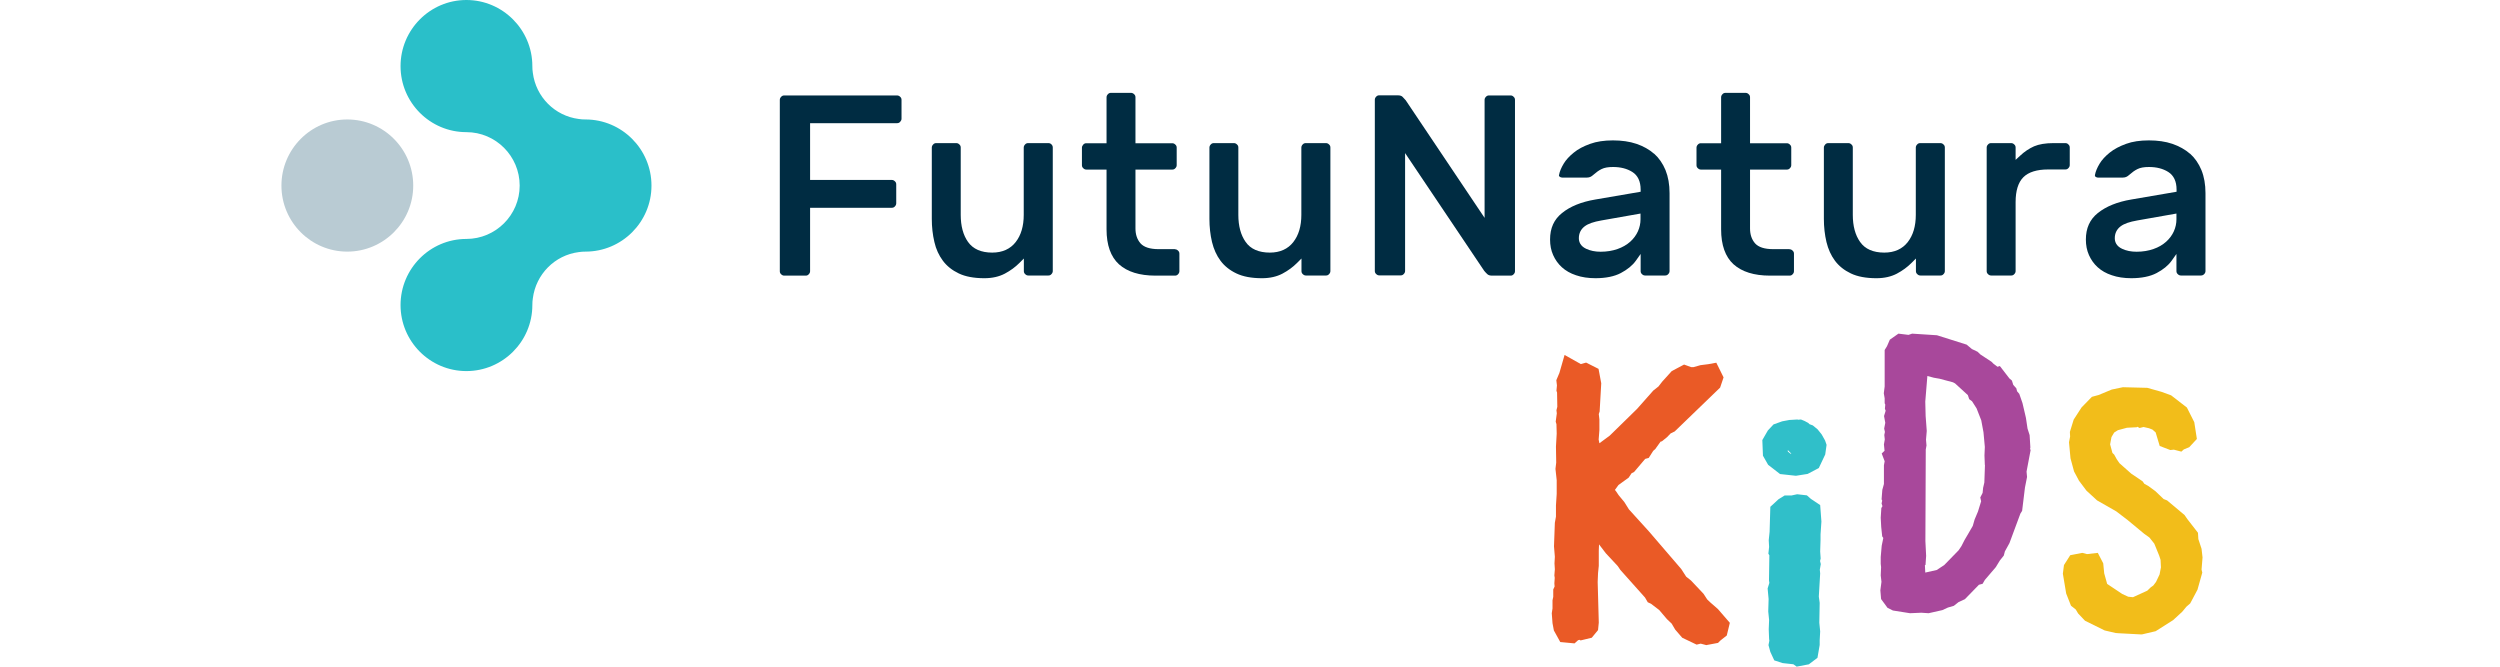 <svg width="300" height="80" viewBox="0 0 300 80" fill="none" xmlns="http://www.w3.org/2000/svg">
<path d="M206.149 73.084L205.248 72.3L204.864 71.931L204.421 71.251L202.929 69.67L202.339 69.197L201.748 68.281L197.835 63.728L195.472 61.127L194.926 60.255L194.232 59.413L193.936 58.97L193.788 58.792L194.217 58.201L195.442 57.314L195.782 56.797L196.092 56.635L197.421 55.068L197.849 54.95L198.381 54.107L198.632 53.886L199.267 52.999L199.43 52.955L200.035 52.467L200.478 52.009L200.965 51.772L206.415 46.511L206.828 45.284L205.957 43.525L204.982 43.703L204.052 43.821L203.225 44.057H202.944L202.088 43.747L200.611 44.53L199.474 45.786L199.016 46.378L198.396 46.865L196.447 49.068L193.168 52.275L191.928 53.191L191.839 52.748L191.928 51.609V50.324L191.854 49.688L191.957 49.378L192.149 45.993L191.824 44.264L190.333 43.511L189.698 43.688L187.749 42.594L187.128 44.752L186.759 45.624L186.833 46.245L186.774 46.895L186.848 47.102L186.877 48.816L186.774 49.23L186.818 49.6L186.685 50.605L186.774 50.9L186.804 52.038L186.715 53.59L186.745 55.511L186.656 56.265L186.804 57.625V59.265L186.715 60.654V61.999L186.582 62.738L186.479 65.561L186.582 66.817L186.538 67.615L186.582 68.31L186.523 69.049L186.567 69.345L186.523 70.01L186.553 70.379L186.39 70.734V71.621L186.301 72.034V73.01L186.213 73.586L186.301 74.783L186.464 75.655L187.232 77.044L188.945 77.207L189.373 76.823L189.55 76.778L189.668 76.852L191.012 76.527L191.765 75.611L191.854 74.709L191.721 69.832L191.765 68.768L191.854 67.896V66.064L191.884 65.325L192.696 66.389L194.128 67.926L194.438 68.384L197.406 71.709L197.731 72.271L198.115 72.448L199.105 73.202L200.035 74.296L200.596 74.828L201.024 75.552L201.866 76.527L203.594 77.355L204.081 77.237L204.702 77.399L204.746 77.414L206.163 77.148L206.459 76.852L207.212 76.261L207.581 74.739L206.149 73.084Z" fill="#EA5A26"/>
<path d="M214.98 59.457H214.153L213.415 59.915L212.44 60.816L212.352 63.816L212.248 64.821L212.292 65.634L212.204 66.447L212.322 66.624L212.278 69.639L212.322 69.95L212.115 70.615L212.233 71.886L212.189 73.379L212.292 74.398L212.248 75.522L212.292 76.674L212.322 76.881L212.219 77.413L212.44 78.226L212.913 79.246L213.917 79.571L215.128 79.704H215.187L215.571 79.97V80L217.062 79.719L218.096 78.936L218.362 77.398V76.837L218.421 75.773L218.317 74.724L218.362 72.344L218.258 71.59L218.421 68.812L218.377 68.368L218.495 67.689L218.406 67.319L218.48 67.023L218.421 66.181L218.465 64.777V64.127L218.569 62.59L218.421 60.609L217.313 59.87L216.826 59.442L215.659 59.309L214.98 59.457Z" fill="#30BFC9"/>
<path d="M219.012 52.866L218.598 52.127L218.111 51.521L217.535 51.048L217.136 50.9L216.989 50.752L216.546 50.516L216.117 50.339L215.763 50.368L215.704 50.339L214.715 50.398L213.858 50.56L212.824 50.93L212.145 51.654L211.48 52.807L211.554 54.684L212.175 55.777L213.607 56.886L215.512 57.093L216.915 56.871L218.259 56.161L219.027 54.536L219.189 53.383L219.012 52.866ZM214.537 54.181V54.004L214.966 54.447H214.862L214.537 54.181Z" fill="#30BFC9"/>
<path d="M243.673 54.048L243.614 53.841L243.644 53.693L243.555 52.215L243.304 51.432L243.112 50.146L242.699 48.373L242.315 47.264L242.049 46.954L241.96 46.599L241.591 46.186L241.429 45.668L241.133 45.417L239.982 43.924L239.701 44.013L239.228 43.658L238.977 43.407L237.648 42.535L237.309 42.21L236.629 41.885L235.994 41.353L232.436 40.23L229.453 40.037L229.024 40.185L227.813 40.037L226.78 40.762L226.44 41.545L226.159 42.003V46.378L226.056 47.191L226.159 47.797V48.388L226.233 48.55L226.189 49.053L226.278 49.289L226.086 49.925L226.233 50.738L226.1 51.432L226.189 51.831L226.115 52.201L226.174 52.733L226.071 53.324L226.145 54.092L225.805 54.418L226.159 55.349L226.071 55.836V58.083L225.879 58.777L225.79 59.915L225.864 60.078L225.79 60.418L225.894 60.743L225.761 60.965L225.687 62.132L225.746 63.241L225.864 64.364L225.997 64.556L225.805 65.487L225.687 66.832V67.66L225.731 68.059L225.687 69.049L225.776 69.817L225.643 70.837L225.731 71.887L226.499 72.936L227.149 73.261L229.201 73.586L230.56 73.527L231.431 73.586L233.071 73.217L233.75 72.906L234.459 72.699L235.02 72.256L235.788 71.901L237.471 70.172L237.914 70.054L238.18 69.596L239.494 68.059L239.982 67.261L240.454 66.669L240.587 66.167L241.133 65.177L242.448 61.63L242.654 61.305L242.994 58.511L243.245 57.24L243.186 56.59L243.659 54.092L243.673 54.048ZM238.195 55.822L238.121 57.906L237.973 58.541L237.914 59.147L237.634 59.694L237.737 60.152L237.353 61.393L236.954 62.339L236.733 63.108L236.186 64.054L235.743 64.807L235.374 65.531L235.035 66.034L233.307 67.808L232.406 68.399L231.033 68.709L230.988 67.822L231.062 67.793L231.136 66.699L231.047 64.926L231.092 53.945L231.18 53.457L231.121 52.762L231.21 51.713L231.077 49.925L231.033 48.196L231.284 45.121L232.066 45.328L232.746 45.447L234.355 45.875L234.606 46.008L236.142 47.412L236.305 47.9L236.644 48.151L237.191 49.008L237.752 50.442L238.018 51.876L238.18 53.634L238.136 54.654L238.18 55.792L238.195 55.822Z" fill="#A8489B"/>
<path d="M253.406 46.747L251.84 47.398L251.028 47.619L249.788 48.89L248.842 50.353L248.385 51.831L248.414 52.378L248.281 53.073L248.459 54.994L248.887 56.575L249.477 57.684L250.378 58.881L251.648 60.048L253.952 61.364L255.325 62.413L257.304 64.054L257.924 64.497L258.515 65.236L259.106 66.684L259.268 67.187L259.312 68.088L259.15 68.931L258.722 69.832L258.397 70.261L258.087 70.483L257.673 70.882L255.96 71.665L255.384 71.606L254.676 71.281L252.859 70.069L252.505 68.798L252.387 67.601L251.737 66.344L250.437 66.492L249.876 66.344L248.429 66.625L247.676 67.808L247.543 68.842L247.942 71.222L248.518 72.685L249.094 73.143L249.374 73.616L250.201 74.488L252.564 75.655L253.908 75.966H254.1L254.085 75.98L256.876 76.128H256.905H257.038L258.678 75.744L260.774 74.414L261.867 73.409L262.369 72.803L262.827 72.404L263.698 70.763L264.274 68.709L264.186 68.354L264.304 66.891L264.186 65.857L263.802 64.689L263.757 63.935L262.473 62.28L262.148 61.807L260.051 60.048L259.637 59.886L258.648 58.94L257.821 58.334L257.319 58.053L257.112 57.758L255.754 56.841L254.336 55.585L254.011 55.112L253.701 54.551L253.494 54.358L253.214 53.324L253.376 52.452L253.701 51.905L254.144 51.624L255.237 51.329L256.403 51.27L256.492 51.211L256.743 51.358L257.23 51.24L257.88 51.388L258.294 51.55L258.678 51.89L259.165 53.516L260.435 54.004L260.863 53.959L261.764 54.196L262.059 53.93L262.709 53.664L263.625 52.674L263.314 50.664L262.428 48.905L260.538 47.442L259.357 47.013L257.673 46.54L254.749 46.466L253.406 46.747Z" fill="#F2BD1A"/>
<path d="M70.262 14.336C69.996 14.336 69.715 14.321 69.449 14.277C66.57 13.907 64.31 11.631 63.941 8.749C63.897 8.483 63.882 8.202 63.882 7.936C63.882 3.562 60.323 0 55.967 0C51.611 0 48.066 3.562 48.066 7.936C48.066 12.311 51.611 15.858 55.967 15.858C59.496 15.858 62.361 18.74 62.361 22.272C62.361 25.805 59.481 28.672 55.967 28.672C51.611 28.672 48.066 32.233 48.066 36.608C48.066 40.983 51.611 44.53 55.967 44.53C60.323 44.53 63.882 40.983 63.882 36.608C63.882 36.327 63.897 36.061 63.941 35.795C64.31 32.913 66.57 30.622 69.449 30.253C69.73 30.209 69.996 30.194 70.262 30.194C74.618 30.194 78.177 26.647 78.177 22.272C78.177 17.898 74.618 14.336 70.262 14.336Z" fill="#2ABFC9"/>
<path d="M41.672 14.336C37.316 14.336 33.772 17.898 33.772 22.273C33.772 26.647 37.316 30.194 41.672 30.194C46.028 30.194 49.587 26.647 49.587 22.273C49.587 17.898 46.043 14.336 41.672 14.336Z" fill="#B9CBD3"/>
<path d="M107.666 11.454H94.11C93.962 11.454 93.844 11.499 93.741 11.617C93.637 11.72 93.578 11.839 93.578 11.986V32.544C93.578 32.692 93.622 32.81 93.741 32.914C93.844 33.017 93.962 33.076 94.11 33.076H96.679C96.827 33.076 96.945 33.032 97.048 32.914C97.152 32.81 97.211 32.692 97.211 32.544V24.933H107.016C107.164 24.933 107.282 24.889 107.386 24.77C107.489 24.667 107.548 24.534 107.548 24.386V22.125C107.548 21.977 107.504 21.859 107.386 21.755C107.282 21.652 107.164 21.593 107.016 21.593H97.211V14.78H107.651C107.799 14.78 107.917 14.735 108.021 14.617C108.124 14.499 108.183 14.395 108.183 14.248V11.986C108.183 11.839 108.139 11.72 108.021 11.617C107.902 11.499 107.784 11.454 107.637 11.454" fill="#002C42"/>
<path d="M125.786 17.173H123.379C123.232 17.173 123.113 17.218 123.01 17.336C122.907 17.439 122.848 17.572 122.848 17.705V25.79C122.848 27.134 122.523 28.228 121.888 29.041C121.238 29.883 120.278 30.312 119.067 30.312C117.738 30.312 116.763 29.883 116.158 29.026C115.582 28.213 115.287 27.12 115.287 25.79V17.705C115.287 17.558 115.242 17.439 115.124 17.336C115.021 17.232 114.903 17.173 114.755 17.173H112.348C112.2 17.173 112.082 17.218 111.979 17.336C111.875 17.439 111.816 17.572 111.816 17.705V26.262C111.816 27.238 111.92 28.169 112.127 29.041C112.318 29.898 112.673 30.652 113.145 31.287C113.618 31.923 114.268 32.44 115.05 32.81C115.848 33.194 116.882 33.386 118.122 33.386C119.082 33.386 119.894 33.194 120.573 32.839C121.267 32.47 121.843 32.041 122.316 31.568L122.862 31.021V32.529C122.862 32.677 122.907 32.795 123.025 32.898C123.128 33.002 123.246 33.061 123.394 33.061H125.801C125.949 33.061 126.067 33.017 126.17 32.898C126.274 32.795 126.333 32.662 126.333 32.529V17.705C126.333 17.558 126.288 17.439 126.17 17.321C126.067 17.218 125.949 17.173 125.801 17.173" fill="#002C42"/>
<path d="M140.981 29.898H139.047C137.984 29.898 137.275 29.661 136.861 29.203C136.463 28.745 136.256 28.154 136.256 27.415V20.35H140.671C140.819 20.35 140.937 20.306 141.04 20.188C141.144 20.084 141.203 19.966 141.203 19.818V17.72C141.203 17.572 141.159 17.454 141.04 17.35C140.937 17.247 140.819 17.188 140.671 17.188H136.256V11.675C136.256 11.527 136.211 11.409 136.093 11.306C135.99 11.202 135.857 11.143 135.724 11.143H133.317C133.169 11.143 133.051 11.187 132.948 11.306C132.845 11.409 132.785 11.527 132.785 11.675V17.188H130.364C130.216 17.188 130.098 17.232 129.994 17.35C129.891 17.468 129.832 17.587 129.832 17.72V19.818C129.832 19.966 129.876 20.084 129.994 20.188C130.098 20.291 130.216 20.35 130.364 20.35H132.785V27.518C132.785 29.41 133.288 30.814 134.277 31.716C135.281 32.617 136.743 33.075 138.648 33.075H140.996C141.144 33.075 141.262 33.031 141.365 32.913C141.469 32.809 141.528 32.676 141.528 32.543V30.445C141.528 30.297 141.483 30.179 141.365 30.075C141.262 29.972 141.144 29.913 140.996 29.913" fill="#002C42"/>
<path d="M159.101 17.173H156.694C156.546 17.173 156.428 17.218 156.324 17.336C156.221 17.439 156.162 17.572 156.162 17.705V25.79C156.162 27.134 155.837 28.228 155.202 29.041C154.552 29.883 153.592 30.312 152.382 30.312C151.053 30.312 150.063 29.883 149.472 29.026C148.897 28.213 148.601 27.12 148.601 25.79V17.705C148.601 17.558 148.557 17.439 148.439 17.336C148.335 17.232 148.217 17.173 148.07 17.173H145.662C145.515 17.173 145.397 17.218 145.293 17.336C145.19 17.439 145.131 17.572 145.131 17.705V26.262C145.131 27.238 145.234 28.169 145.441 29.041C145.648 29.898 145.987 30.652 146.46 31.287C146.932 31.923 147.582 32.44 148.365 32.81C149.162 33.194 150.196 33.386 151.436 33.386C152.396 33.386 153.209 33.194 153.888 32.839C154.582 32.47 155.158 32.041 155.63 31.568L156.177 31.021V32.529C156.177 32.677 156.221 32.795 156.339 32.898C156.443 33.002 156.561 33.061 156.708 33.061H159.115C159.263 33.061 159.381 33.017 159.485 32.898C159.588 32.795 159.647 32.677 159.647 32.529V17.705C159.647 17.558 159.603 17.439 159.485 17.336C159.381 17.232 159.263 17.173 159.115 17.173" fill="#002C42"/>
<path d="M181.252 11.454H178.683C178.535 11.454 178.417 11.498 178.313 11.616C178.21 11.72 178.151 11.838 178.151 11.986V26.144L168.685 12.03C168.626 11.956 168.493 11.808 168.316 11.631C168.198 11.498 167.991 11.439 167.725 11.439H165.51C165.362 11.439 165.244 11.483 165.141 11.601C165.038 11.705 164.979 11.823 164.979 11.971V32.514C164.979 32.662 165.023 32.78 165.141 32.883C165.244 32.987 165.362 33.046 165.51 33.046H168.08C168.227 33.046 168.345 33.002 168.449 32.883C168.552 32.78 168.611 32.662 168.611 32.514V18.37L178.092 32.484C178.151 32.573 178.284 32.706 178.461 32.883C178.594 33.017 178.786 33.076 179.052 33.076H181.267C181.414 33.076 181.533 33.031 181.636 32.913C181.739 32.81 181.798 32.691 181.798 32.544V11.986C181.798 11.838 181.754 11.72 181.636 11.616C181.518 11.498 181.414 11.454 181.267 11.454" fill="#002C42"/>
<path d="M198.501 18.458C197.91 17.941 197.201 17.542 196.374 17.261C195.547 16.98 194.588 16.847 193.554 16.847C192.52 16.847 191.59 16.98 190.822 17.261C190.039 17.542 189.375 17.882 188.858 18.311C188.326 18.739 187.913 19.183 187.632 19.655C187.352 20.128 187.16 20.572 187.086 20.986C187.056 21.104 187.086 21.148 187.145 21.192C187.234 21.266 187.337 21.311 187.47 21.311H190.423C190.571 21.311 190.704 21.281 190.822 21.237C190.94 21.192 191.088 21.089 191.25 20.941C191.546 20.675 191.856 20.453 192.181 20.291C192.535 20.114 192.978 20.04 193.569 20.04C194.469 20.04 195.237 20.232 195.872 20.631C196.537 21.045 196.877 21.769 196.877 22.744V23.01L191.442 23.941C189.773 24.222 188.415 24.769 187.44 25.567C186.48 26.336 186.008 27.37 186.008 28.745C186.008 29.424 186.126 30.045 186.377 30.607C186.628 31.168 186.968 31.656 187.425 32.07C187.883 32.484 188.444 32.809 189.124 33.031C189.803 33.267 190.6 33.385 191.457 33.385C192.683 33.385 193.716 33.178 194.499 32.765C195.282 32.351 195.887 31.863 196.301 31.287L196.877 30.474V32.528C196.877 32.676 196.921 32.794 197.039 32.898C197.142 33.001 197.26 33.06 197.408 33.06H199.815C199.963 33.06 200.081 33.016 200.184 32.898C200.288 32.794 200.347 32.676 200.347 32.528V23.173C200.347 22.138 200.184 21.207 199.86 20.409C199.535 19.626 199.077 18.961 198.501 18.444V18.458ZM196.862 26.321C196.862 26.809 196.758 27.296 196.552 27.755C196.345 28.213 196.035 28.641 195.621 29.011C195.208 29.38 194.691 29.676 194.1 29.883C193.51 30.09 192.83 30.208 192.077 30.208C191.413 30.208 190.837 30.09 190.335 29.853C189.611 29.513 189.463 28.981 189.463 28.582C189.463 27.991 189.7 27.518 190.157 27.163C190.586 26.838 191.235 26.616 192.166 26.454L196.862 25.626V26.336V26.321Z" fill="#002C42"/>
<path d="M214.729 29.898H212.795C211.732 29.898 211.023 29.661 210.609 29.203C210.211 28.745 210.004 28.154 210.004 27.415V20.35H214.419C214.567 20.35 214.685 20.306 214.788 20.188C214.892 20.084 214.951 19.966 214.951 19.818V17.72C214.951 17.572 214.907 17.454 214.788 17.35C214.685 17.247 214.567 17.188 214.419 17.188H210.004V11.675C210.004 11.527 209.96 11.409 209.841 11.306C209.738 11.202 209.62 11.143 209.472 11.143H207.065C206.917 11.143 206.799 11.187 206.696 11.306C206.593 11.409 206.534 11.527 206.534 11.675V17.188H204.112C203.964 17.188 203.846 17.232 203.743 17.35C203.639 17.454 203.58 17.587 203.58 17.72V19.818C203.58 19.966 203.624 20.084 203.743 20.188C203.846 20.291 203.964 20.35 204.112 20.35H206.534V27.518C206.534 29.41 207.036 30.814 208.025 31.716C209.029 32.617 210.491 33.075 212.396 33.075H214.744C214.892 33.075 215.01 33.031 215.113 32.913C215.217 32.809 215.276 32.691 215.276 32.543V30.445C215.276 30.297 215.231 30.179 215.113 30.075C215.01 29.972 214.892 29.913 214.744 29.913" fill="#002C42"/>
<path d="M232.835 17.173H230.428C230.28 17.173 230.162 17.218 230.059 17.336C229.955 17.439 229.896 17.572 229.896 17.705V25.79C229.896 27.134 229.572 28.228 228.937 29.041C228.287 29.883 227.327 30.312 226.116 30.312C224.787 30.312 223.798 29.883 223.207 29.026C222.631 28.213 222.336 27.12 222.336 25.79V17.705C222.336 17.558 222.291 17.439 222.173 17.336C222.07 17.232 221.952 17.173 221.804 17.173H219.397C219.249 17.173 219.131 17.218 219.028 17.336C218.924 17.454 218.865 17.558 218.865 17.705V26.262C218.865 27.238 218.969 28.169 219.175 29.041C219.382 29.898 219.722 30.652 220.194 31.287C220.667 31.923 221.317 32.44 222.099 32.81C222.897 33.194 223.93 33.386 225.171 33.386C226.131 33.386 226.943 33.194 227.622 32.839C228.316 32.47 228.892 32.041 229.365 31.568L229.911 31.021V32.529C229.911 32.677 229.955 32.795 230.074 32.898C230.177 33.002 230.295 33.061 230.443 33.061H232.85C232.998 33.061 233.116 33.017 233.219 32.898C233.322 32.795 233.381 32.677 233.381 32.529V17.705C233.381 17.558 233.337 17.439 233.219 17.336C233.116 17.232 232.998 17.173 232.85 17.173" fill="#002C42"/>
<path d="M247.853 17.173H246.421C245.461 17.173 244.678 17.306 244.088 17.558C243.497 17.824 242.936 18.193 242.419 18.681L241.873 19.183V17.705C241.873 17.558 241.828 17.439 241.71 17.336C241.607 17.232 241.489 17.173 241.341 17.173H238.934C238.786 17.173 238.668 17.218 238.565 17.336C238.461 17.439 238.402 17.558 238.402 17.705V32.529C238.402 32.677 238.447 32.795 238.565 32.898C238.668 33.002 238.786 33.061 238.934 33.061H241.341C241.489 33.061 241.607 33.017 241.71 32.898C241.814 32.795 241.873 32.677 241.873 32.529V24.253C241.873 22.893 242.183 21.888 242.803 21.267C243.423 20.646 244.427 20.336 245.771 20.336H247.839C247.986 20.336 248.104 20.292 248.208 20.174C248.311 20.07 248.37 19.952 248.37 19.804V17.705C248.37 17.558 248.326 17.439 248.208 17.336C248.104 17.218 247.986 17.173 247.839 17.173" fill="#002C42"/>
<path d="M262.813 18.458C262.222 17.941 261.498 17.542 260.686 17.261C259.859 16.98 258.914 16.847 257.866 16.847C256.817 16.847 255.901 16.98 255.134 17.261C254.366 17.542 253.701 17.882 253.17 18.311C252.638 18.739 252.224 19.183 251.944 19.655C251.663 20.128 251.471 20.572 251.397 20.986C251.368 21.104 251.397 21.148 251.442 21.192C251.53 21.266 251.634 21.311 251.781 21.311H254.735C254.883 21.311 255.015 21.281 255.134 21.237C255.252 21.192 255.399 21.089 255.562 20.941C255.857 20.675 256.167 20.453 256.492 20.291C256.847 20.114 257.29 20.04 257.88 20.04C258.781 20.04 259.549 20.232 260.184 20.631C260.849 21.045 261.188 21.769 261.188 22.744V23.01L255.754 23.941C254.085 24.222 252.727 24.769 251.737 25.567C250.777 26.336 250.305 27.385 250.305 28.745C250.305 29.424 250.423 30.045 250.674 30.607C250.925 31.168 251.265 31.656 251.722 32.07C252.18 32.484 252.741 32.809 253.421 33.031C254.1 33.267 254.897 33.385 255.754 33.385C256.979 33.385 258.013 33.178 258.796 32.765C259.579 32.351 260.184 31.863 260.597 31.287L261.173 30.474V32.528C261.173 32.676 261.218 32.794 261.336 32.898C261.439 33.001 261.557 33.06 261.705 33.06H264.112C264.26 33.06 264.378 33.016 264.496 32.898C264.599 32.794 264.658 32.676 264.658 32.528V23.173C264.658 22.138 264.496 21.207 264.171 20.409C263.846 19.626 263.388 18.961 262.813 18.444V18.458ZM261.173 26.321C261.173 26.809 261.07 27.296 260.863 27.755C260.657 28.213 260.346 28.641 259.933 29.011C259.519 29.38 259.017 29.676 258.412 29.883C257.821 30.09 257.142 30.208 256.389 30.208C255.724 30.208 255.148 30.09 254.646 29.853C253.923 29.513 253.775 28.981 253.775 28.582C253.775 27.991 254.011 27.518 254.469 27.163C254.897 26.838 255.547 26.616 256.477 26.454L261.173 25.626V26.336V26.321Z" fill="#002C42"/>
</svg>
